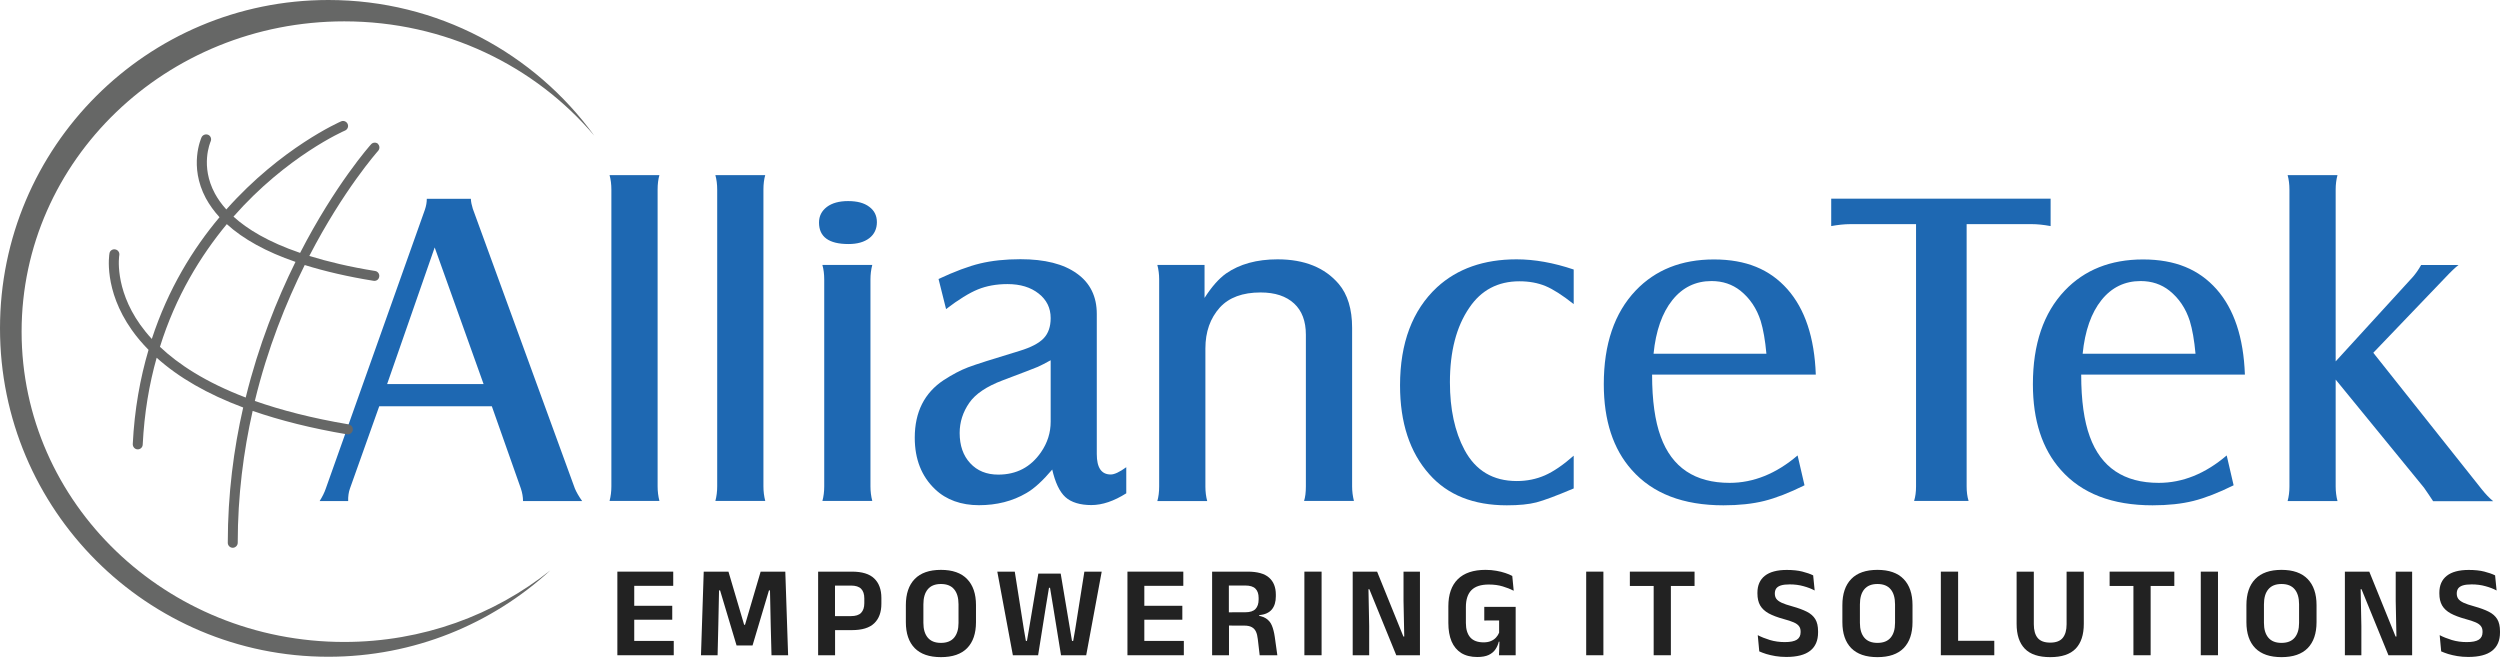 <svg xmlns="http://www.w3.org/2000/svg" width="400" height="106" viewBox="0 0 400 106" fill="none"><path d="M60.676 65.006L55.997 78.151C55.784 78.734 55.687 79.413 55.706 80.17H51.143C51.59 79.452 51.92 78.792 52.133 78.151L67.977 33.571C68.191 32.95 68.288 32.367 68.288 31.804H75.336C75.355 32.309 75.472 32.833 75.647 33.396L91.976 78.151C92.209 78.714 92.597 79.394 93.141 80.17H83.685C83.685 79.53 83.568 78.85 83.335 78.151L78.695 65.006H60.657H60.676ZM61.919 61.453H77.375L69.55 39.59L61.939 61.453H61.919Z" fill="#1E68B2"></path><path d="M105.509 27.998C105.315 28.678 105.218 29.455 105.218 30.328V77.821C105.218 78.617 105.315 79.413 105.509 80.151H97.529C97.723 79.413 97.82 78.636 97.82 77.821V30.348C97.82 29.494 97.723 28.717 97.529 28.018H105.509V27.998Z" fill="#1E68B2"></path><path d="M122.44 27.998C122.246 28.678 122.149 29.455 122.149 30.328V77.821C122.149 78.617 122.246 79.413 122.44 80.151H114.46C114.654 79.413 114.751 78.636 114.751 77.821V30.348C114.751 29.494 114.654 28.717 114.46 28.018H122.44V27.998Z" fill="#1E68B2"></path><path d="M135.701 32.173C137.138 32.173 138.264 32.464 139.08 33.086C139.895 33.687 140.303 34.503 140.303 35.551C140.303 36.6 139.895 37.493 139.08 38.114C138.264 38.736 137.158 39.046 135.76 39.046C132.614 39.046 131.041 37.901 131.041 35.61C131.041 34.561 131.469 33.746 132.303 33.105C133.138 32.484 134.265 32.173 135.682 32.173H135.701ZM131.585 42.386H139.565C139.371 43.124 139.274 43.9 139.274 44.716V77.821C139.274 78.617 139.371 79.413 139.565 80.151H131.585C131.779 79.432 131.876 78.656 131.876 77.821V44.735C131.876 43.862 131.779 43.085 131.585 42.405V42.386Z" fill="#1E68B2"></path><path d="M168.379 75.103C166.865 76.889 165.486 78.17 164.224 78.889C162.011 80.19 159.467 80.831 156.632 80.831C153.798 80.831 151.39 79.976 149.623 78.287C147.448 76.229 146.361 73.472 146.361 70.035C146.361 65.919 147.914 62.851 151.002 60.812C152.38 59.919 153.662 59.239 154.885 58.773C156.108 58.307 158.865 57.434 163.156 56.133C164.943 55.589 166.224 54.929 166.981 54.133C167.739 53.337 168.107 52.269 168.107 50.89C168.107 49.279 167.467 47.978 166.185 46.968C164.904 45.959 163.253 45.454 161.195 45.454C159.428 45.454 157.836 45.745 156.458 46.308C155.079 46.871 153.37 47.92 151.371 49.454L150.167 44.638C152.749 43.434 154.963 42.6 156.827 42.153C158.69 41.706 160.846 41.473 163.273 41.473C167.175 41.473 170.185 42.231 172.301 43.765C174.437 45.279 175.486 47.454 175.486 50.23V72.656C175.486 74.831 176.223 75.918 177.719 75.918C178.301 75.918 179.136 75.53 180.204 74.753V78.928C178.243 80.17 176.379 80.811 174.612 80.811C172.845 80.811 171.389 80.384 170.457 79.53C169.525 78.675 168.826 77.2 168.34 75.064L168.379 75.103ZM168.127 57.628C167.175 58.152 166.496 58.502 166.049 58.696C165.603 58.89 163.739 59.608 160.438 60.851C157.856 61.822 156.069 63.026 155.079 64.462C154.069 65.919 153.545 67.53 153.545 69.278C153.545 71.278 154.108 72.909 155.234 74.112C156.361 75.336 157.856 75.938 159.72 75.938C162.632 75.938 164.904 74.753 166.554 72.365C167.603 70.85 168.107 69.219 168.107 67.472V57.628H168.127Z" fill="#1E68B2"></path><path d="M185.174 42.386H192.727V47.667C193.853 45.9 194.999 44.599 196.164 43.764C198.339 42.25 201.096 41.493 204.416 41.493C208.707 41.493 211.969 42.813 214.202 45.434C215.619 47.104 216.338 49.453 216.338 52.444V77.821C216.338 78.597 216.435 79.374 216.629 80.151H208.649C208.843 79.568 208.94 78.772 208.94 77.821V53.55C208.94 51.395 208.319 49.725 207.057 48.56C205.795 47.395 204.028 46.794 201.698 46.794C198.824 46.794 196.649 47.59 195.174 49.201C193.64 50.91 192.863 53.084 192.863 55.764V77.84C192.863 78.675 192.96 79.452 193.154 80.17H185.174C185.368 79.491 185.466 78.714 185.466 77.84V44.697C185.466 43.9 185.368 43.124 185.174 42.386Z" fill="#1E68B2"></path><path d="M251.792 78.151C248.996 79.335 247.016 80.073 245.812 80.384C244.608 80.695 243.035 80.85 241.094 80.85C235.754 80.85 231.618 79.199 228.687 75.879C225.561 72.365 224.007 67.627 224.007 61.666C224.007 54.871 225.988 49.628 229.929 45.959C233.172 42.988 237.405 41.493 242.647 41.493C245.521 41.493 248.569 42.036 251.792 43.124V48.657C250.006 47.24 248.491 46.269 247.268 45.764C246.045 45.26 244.666 45.007 243.113 45.007C239.657 45.007 236.977 46.425 235.075 49.259C233.016 52.269 231.987 56.23 231.987 61.162C231.987 65.453 232.764 69.064 234.317 71.977C236.104 75.316 238.9 76.966 242.686 76.966C244.317 76.966 245.812 76.656 247.19 76.054C248.55 75.452 250.103 74.404 251.792 72.909V78.112V78.151Z" fill="#1E68B2"></path><path d="M288.722 77.646C286.295 78.85 284.14 79.685 282.276 80.151C280.412 80.617 278.237 80.85 275.752 80.85C269.306 80.85 264.413 78.966 261.073 75.18C258.102 71.841 256.607 67.278 256.607 61.472C256.607 55.046 258.316 50.056 261.714 46.483C264.859 43.182 269.034 41.512 274.218 41.512C279.402 41.512 283.169 43.105 285.984 46.269C288.8 49.454 290.314 53.997 290.528 59.938H264.335C264.335 64.074 264.801 67.375 265.714 69.86C267.5 74.792 271.189 77.258 276.742 77.258C280.548 77.258 284.179 75.802 287.615 72.87L288.722 77.646ZM264.549 56.599H282.625C282.431 54.444 282.12 52.696 281.713 51.356C281.072 49.356 279.985 47.726 278.451 46.502C277.169 45.493 275.635 44.968 273.849 44.968C271.305 44.968 269.209 45.978 267.578 48.017C265.947 50.056 264.937 52.91 264.568 56.599H264.549Z" fill="#1E68B2"></path><path d="M293.013 31.785H328.098V36.173C326.933 35.959 325.943 35.862 325.089 35.862H314.662V77.821C314.662 78.675 314.759 79.452 314.973 80.151H306.255C306.469 79.471 306.566 78.695 306.566 77.821V35.862H296.081C295.091 35.862 294.061 35.979 292.994 36.173V31.785H293.013Z" fill="#1E68B2"></path><path d="M357.378 77.646C354.951 78.85 352.796 79.685 350.932 80.151C349.068 80.617 346.893 80.85 344.408 80.85C337.962 80.85 333.069 78.966 329.729 75.18C326.759 71.841 325.264 67.278 325.264 61.472C325.264 55.046 326.972 50.056 330.37 46.483C333.516 43.182 337.69 41.512 342.874 41.512C348.058 41.512 351.825 43.105 354.641 46.269C357.456 49.454 358.97 53.997 359.184 59.938H332.991C332.991 64.074 333.457 67.375 334.37 69.86C336.156 74.792 339.845 77.258 345.398 77.258C349.204 77.258 352.835 75.802 356.272 72.87L357.378 77.646ZM333.205 56.599H351.282C351.087 54.444 350.777 52.696 350.369 51.356C349.728 49.356 348.641 47.726 347.107 46.502C345.826 45.493 344.292 44.968 342.505 44.968C339.962 44.968 337.865 45.978 336.234 48.017C334.603 50.056 333.593 52.91 333.224 56.599H333.205Z" fill="#1E68B2"></path><path d="M373.707 60.715V77.84C373.707 78.636 373.805 79.433 373.999 80.17H366.019C366.213 79.452 366.31 78.675 366.31 77.84V30.348C366.31 29.494 366.213 28.717 366.019 28.018H373.999C373.805 28.717 373.707 29.513 373.707 30.348V57.822L386.076 44.289C386.522 43.765 386.969 43.143 387.377 42.405H393.357C392.891 42.755 392.172 43.434 391.24 44.425L379.727 56.444L397.065 78.267C397.687 79.044 398.289 79.685 398.91 80.19H389.299C388.794 79.433 388.328 78.714 387.843 78.034L373.707 60.734V60.715Z" fill="#1E68B2"></path><path d="M95.082 21.707C85.529 8.543 70.035 0 52.541 0C23.513 0 0 23.513 0 52.541C0 81.568 23.513 105.081 52.541 105.081C66.229 105.081 78.714 99.839 88.053 91.257C79.102 98.402 67.608 102.713 55.065 102.713C26.562 102.713 3.456 80.5 3.456 53.065C3.456 25.63 26.581 3.417 55.084 3.417C71.219 3.417 85.626 10.543 95.082 21.707Z" fill="#666766"></path><path d="M60.502 23.028C60.171 22.736 59.667 22.756 59.375 23.086C59.259 23.203 53.648 29.513 48.017 40.464C42.91 38.716 39.551 36.658 37.357 34.658C45.881 24.969 55.045 20.95 55.201 20.892C55.608 20.717 55.803 20.251 55.628 19.843C55.453 19.436 54.987 19.242 54.58 19.416C54.405 19.494 45.007 23.61 36.212 33.513C35.416 32.639 34.833 31.785 34.386 30.969C31.998 26.542 33.649 22.775 33.707 22.62C33.882 22.212 33.707 21.746 33.319 21.572C32.911 21.397 32.445 21.572 32.251 21.96C32.173 22.154 30.192 26.561 32.93 31.707C33.513 32.775 34.251 33.804 35.124 34.755C30.892 39.784 26.911 46.211 24.29 54.23C23.572 53.453 22.95 52.677 22.426 51.939C18.251 46.056 19.067 40.891 19.086 40.833C19.164 40.386 18.873 39.978 18.426 39.901C17.999 39.823 17.572 40.114 17.514 40.541C17.475 40.774 16.543 46.366 21.086 52.793C21.863 53.9 22.756 54.948 23.766 55.977C22.426 60.521 21.513 65.53 21.241 71.064C21.241 71.51 21.572 71.879 21.999 71.899C22.445 71.918 22.814 71.588 22.834 71.142C23.086 66.055 23.882 61.433 25.067 57.239C28.581 60.404 33.202 63.064 38.91 65.2C37.396 71.821 36.445 79.064 36.445 86.849C36.445 87.296 36.813 87.645 37.241 87.645C37.668 87.645 38.037 87.277 38.037 86.849C38.037 79.277 38.969 72.21 40.425 65.744C44.852 67.278 49.881 68.54 55.511 69.491C55.939 69.569 56.366 69.258 56.443 68.831C56.521 68.404 56.21 67.977 55.783 67.899C49.881 66.909 44.929 65.608 40.774 64.152C42.813 55.725 45.764 48.424 48.755 42.405C51.997 43.415 55.667 44.269 59.764 44.929C60.21 45.007 60.618 44.716 60.676 44.269C60.754 43.842 60.443 43.415 60.016 43.357C55.919 42.697 52.444 41.862 49.492 40.949C54.968 30.367 60.385 24.27 60.502 24.134C60.793 23.804 60.773 23.3 60.443 23.008L60.502 23.028ZM39.318 63.608C32.852 61.142 28.503 58.249 25.591 55.492C28.115 47.395 32.095 40.93 36.289 35.862C38.91 38.25 42.58 40.289 47.279 41.901C44.308 47.92 41.376 55.22 39.318 63.589V63.608Z" fill="#666766"></path><path d="M98.778 104.839V91.462H101.478V104.839H98.778ZM99.584 104.839V102.547H107.8V104.839H99.584ZM100.348 99.155V96.926H107.56V99.155H100.348ZM99.573 93.733V91.462H107.717V93.733H99.573Z" fill="#222222"></path><path d="M112.157 104.839L112.596 91.462H116.553L119.065 99.972H119.201L121.703 91.462H125.649L126.099 104.839H123.44L123.315 100.024L123.199 94.466H123.032L120.405 103.279H117.851L115.213 94.466H115.046L114.931 100.034L114.815 104.839H112.157Z" fill="#222222"></path><path d="M132.732 100.819V98.579H136.144C136.898 98.579 137.442 98.405 137.777 98.056C138.119 97.7 138.29 97.187 138.29 96.517V95.754C138.29 95.07 138.122 94.557 137.787 94.215C137.452 93.866 136.908 93.692 136.154 93.692H132.732V91.462H136.311C137.937 91.462 139.127 91.828 139.881 92.561C140.641 93.294 141.021 94.333 141.021 95.68V96.601C141.021 97.948 140.641 98.988 139.881 99.72C139.127 100.453 137.937 100.819 136.311 100.819H132.732ZM130.9 104.839V91.462H133.6V99.218L133.611 100.464V104.839H130.9Z" fill="#222222"></path><path d="M150.548 105.142C148.698 105.142 147.299 104.661 146.35 103.698C145.408 102.728 144.937 101.343 144.937 99.543V96.821C144.937 95.014 145.408 93.622 146.35 92.645C147.299 91.668 148.698 91.179 150.548 91.179C152.397 91.179 153.792 91.668 154.734 92.645C155.683 93.622 156.158 95.014 156.158 96.821V99.543C156.158 101.343 155.687 102.728 154.745 103.698C153.803 104.661 152.404 105.142 150.548 105.142ZM150.548 102.861C151.49 102.861 152.194 102.581 152.662 102.023C153.129 101.465 153.363 100.68 153.363 99.668V96.695C153.363 95.649 153.129 94.846 152.662 94.288C152.194 93.723 151.49 93.44 150.548 93.44C149.613 93.44 148.911 93.723 148.444 94.288C147.976 94.846 147.742 95.649 147.742 96.695V99.668C147.742 100.68 147.976 101.465 148.444 102.023C148.911 102.581 149.613 102.861 150.548 102.861Z" fill="#222222"></path><path d="M162.059 104.839L159.568 91.462H162.363L163.818 100.683L164.142 102.547H164.31L164.634 100.683L166.131 91.776H169.711L171.207 100.683L171.521 102.547H171.71L172.034 100.694L173.5 91.462H176.273L173.793 104.839H169.763L168.517 97.146L168.004 94.047H167.837L167.324 97.146L166.099 104.839H162.059Z" fill="#222222"></path><path d="M180.392 104.839V91.462H183.092V104.839H180.392ZM181.198 104.839V102.547H189.414V104.839H181.198ZM181.962 99.155V96.926H189.173V99.155H181.962ZM181.187 93.733V91.462H189.33V93.733H181.187Z" fill="#222222"></path><path d="M201.548 104.839L201.244 102.233C201.195 101.765 201.098 101.374 200.951 101.06C200.805 100.746 200.585 100.509 200.292 100.348C199.999 100.181 199.594 100.097 199.077 100.097L195.843 100.087V97.972L199.245 97.962C200.006 97.962 200.55 97.787 200.878 97.439C201.213 97.083 201.38 96.577 201.38 95.921V95.67C201.38 95.021 201.213 94.529 200.878 94.194C200.55 93.852 199.999 93.681 199.224 93.681H195.812V91.462H199.611C201.181 91.462 202.326 91.779 203.044 92.415C203.77 93.049 204.133 93.953 204.133 95.125V95.418C204.133 96.298 203.92 96.996 203.495 97.512C203.069 98.028 202.392 98.335 201.464 98.433V98.81L200.7 98.433C201.495 98.489 202.109 98.656 202.542 98.935C202.982 99.215 203.303 99.602 203.505 100.097C203.707 100.586 203.861 101.193 203.966 101.919L204.374 104.839H201.548ZM193.938 104.839V91.462H196.618V98.726L196.639 99.741V104.839H193.938Z" fill="#222222"></path><path d="M211.454 104.839H208.701V91.462H211.454V104.839Z" fill="#222222"></path><path d="M220.336 91.462L224.543 101.845H224.68L224.564 96.141V91.462H227.192V104.839H223.403L219.09 94.267H218.954L219.069 100.15V104.839H216.432V91.462H220.336Z" fill="#222222"></path><path d="M236.363 105.121C235.344 105.121 234.489 104.909 233.798 104.483C233.115 104.05 232.598 103.429 232.249 102.62C231.907 101.803 231.736 100.819 231.736 99.668V97.01C231.736 95.118 232.239 93.674 233.244 92.676C234.255 91.678 235.735 91.179 237.682 91.179C238.31 91.179 238.885 91.228 239.409 91.326C239.939 91.417 240.417 91.535 240.843 91.682C241.275 91.821 241.649 91.978 241.963 92.153L242.193 94.518C241.684 94.253 241.101 94.023 240.445 93.828C239.789 93.625 239.042 93.524 238.205 93.524C236.949 93.524 236.024 93.824 235.431 94.424C234.838 95.024 234.542 95.928 234.542 97.135V99.679C234.542 100.669 234.772 101.434 235.232 101.971C235.7 102.508 236.415 102.777 237.378 102.777C237.832 102.777 238.222 102.707 238.55 102.567C238.878 102.428 239.151 102.24 239.367 102.002C239.583 101.765 239.747 101.507 239.859 101.228V98.422L240.236 99.27L237.483 99.281V97.104H242.507V102.672L239.806 102.662C239.695 103.122 239.513 103.537 239.262 103.907C239.011 104.277 238.652 104.574 238.184 104.797C237.717 105.013 237.109 105.121 236.363 105.121ZM239.932 102.086H242.507V104.839H239.838L239.932 102.086Z" fill="#222222"></path><path d="M256.543 104.839H253.79V91.462H256.543V104.839Z" fill="#222222"></path><path d="M264.587 104.839V91.975H267.34V104.839H264.587ZM260.777 93.754V91.462H271.129V93.754H260.777Z" fill="#222222"></path><path d="M285.815 105.111C285.194 105.111 284.611 105.066 284.067 104.975C283.53 104.884 283.041 104.773 282.602 104.64C282.169 104.5 281.796 104.361 281.482 104.221L281.241 101.625C281.785 101.912 282.431 102.17 283.177 102.4C283.924 102.623 284.719 102.735 285.564 102.735C286.457 102.735 287.102 102.606 287.5 102.348C287.898 102.089 288.097 101.692 288.097 101.154V101.039C288.097 100.69 288.01 100.404 287.835 100.181C287.668 99.951 287.385 99.748 286.987 99.574C286.59 99.4 286.049 99.222 285.365 99.04C284.402 98.775 283.61 98.475 282.989 98.14C282.375 97.798 281.921 97.376 281.628 96.873C281.335 96.364 281.189 95.725 281.189 94.958V94.832C281.189 93.66 281.583 92.76 282.371 92.132C283.167 91.504 284.339 91.19 285.888 91.19C286.851 91.19 287.678 91.277 288.369 91.451C289.06 91.626 289.639 91.828 290.106 92.059L290.347 94.477C289.824 94.197 289.224 93.967 288.547 93.786C287.877 93.597 287.144 93.503 286.349 93.503C285.756 93.503 285.285 93.559 284.936 93.671C284.594 93.782 284.346 93.946 284.193 94.162C284.046 94.379 283.973 94.641 283.973 94.948V94.979C283.973 95.293 284.05 95.565 284.203 95.795C284.364 96.026 284.646 96.238 285.051 96.434C285.456 96.622 286.031 96.818 286.778 97.02C287.727 97.285 288.501 97.571 289.102 97.878C289.709 98.185 290.159 98.583 290.452 99.072C290.745 99.56 290.891 100.205 290.891 101.008V101.196C290.891 102.487 290.469 103.464 289.625 104.127C288.788 104.783 287.518 105.111 285.815 105.111Z" fill="#222222"></path><path d="M300.391 105.142C298.542 105.142 297.142 104.661 296.193 103.698C295.251 102.728 294.78 101.343 294.78 99.543V96.821C294.78 95.014 295.251 93.622 296.193 92.645C297.142 91.668 298.542 91.179 300.391 91.179C302.24 91.179 303.635 91.668 304.578 92.645C305.527 93.622 306.001 95.014 306.001 96.821V99.543C306.001 101.343 305.53 102.728 304.588 103.698C303.646 104.661 302.247 105.142 300.391 105.142ZM300.391 102.861C301.333 102.861 302.038 102.581 302.505 102.023C302.973 101.465 303.206 100.68 303.206 99.668V96.695C303.206 95.649 302.973 94.846 302.505 94.288C302.038 93.723 301.333 93.44 300.391 93.44C299.456 93.44 298.754 93.723 298.287 94.288C297.819 94.846 297.586 95.649 297.586 96.695V99.668C297.586 100.68 297.819 101.465 298.287 102.023C298.754 102.581 299.456 102.861 300.391 102.861Z" fill="#222222"></path><path d="M313.298 104.839H310.535V91.462H313.298V104.839ZM312.084 102.526H319.086V104.839H312.084V102.526Z" fill="#222222"></path><path d="M328.038 105.142C326.196 105.142 324.839 104.692 323.967 103.792C323.094 102.885 322.658 101.563 322.658 99.825V91.462H325.411V99.888C325.411 100.844 325.617 101.573 326.029 102.076C326.447 102.571 327.117 102.819 328.038 102.819C328.952 102.819 329.615 102.571 330.027 102.076C330.446 101.573 330.655 100.844 330.655 99.888V91.462H333.408V99.825C333.408 101.563 332.972 102.885 332.099 103.792C331.227 104.692 329.874 105.142 328.038 105.142Z" fill="#222222"></path><path d="M341.349 104.839V91.975H344.102V104.839H341.349ZM337.539 93.754V91.462H347.891V93.754H337.539Z" fill="#222222"></path><path d="M354.878 104.839H352.125V91.462H354.878V104.839Z" fill="#222222"></path><path d="M365.037 105.142C363.187 105.142 361.788 104.661 360.839 103.698C359.897 102.728 359.426 101.343 359.426 99.543V96.821C359.426 95.014 359.897 93.622 360.839 92.645C361.788 91.668 363.187 91.179 365.037 91.179C366.886 91.179 368.281 91.668 369.223 92.645C370.172 93.622 370.647 95.014 370.647 96.821V99.543C370.647 101.343 370.176 102.728 369.234 103.698C368.292 104.661 366.893 105.142 365.037 105.142ZM365.037 102.861C365.979 102.861 366.683 102.581 367.151 102.023C367.618 101.465 367.852 100.68 367.852 99.668V96.695C367.852 95.649 367.618 94.846 367.151 94.288C366.683 93.723 365.979 93.44 365.037 93.44C364.102 93.44 363.4 93.723 362.933 94.288C362.465 94.846 362.232 95.649 362.232 96.695V99.668C362.232 100.68 362.465 101.465 362.933 102.023C363.4 102.581 364.102 102.861 365.037 102.861Z" fill="#222222"></path><path d="M379.085 91.462L383.293 101.845H383.429L383.314 96.141V91.462H385.941V104.839H382.152L377.839 94.267H377.703L377.818 100.15V104.839H375.181V91.462H379.085Z" fill="#222222"></path><path d="M394.924 105.111C394.302 105.111 393.72 105.066 393.176 104.975C392.638 104.884 392.15 104.773 391.71 104.64C391.277 104.5 390.904 104.361 390.59 104.221L390.349 101.625C390.894 101.912 391.539 102.17 392.286 102.4C393.032 102.623 393.828 102.735 394.672 102.735C395.565 102.735 396.211 102.606 396.609 102.348C397.006 102.089 397.205 101.692 397.205 101.154V101.039C397.205 100.69 397.118 100.404 396.944 100.181C396.776 99.951 396.494 99.748 396.096 99.574C395.698 99.4 395.157 99.222 394.473 99.04C393.51 98.775 392.718 98.475 392.097 98.14C391.483 97.798 391.03 97.376 390.737 96.873C390.444 96.364 390.297 95.725 390.297 94.958V94.832C390.297 93.66 390.691 92.76 391.48 92.132C392.275 91.504 393.448 91.19 394.997 91.19C395.96 91.19 396.787 91.277 397.477 91.451C398.168 91.626 398.747 91.828 399.215 92.059L399.456 94.477C398.932 94.197 398.332 93.967 397.655 93.786C396.986 93.597 396.253 93.503 395.457 93.503C394.864 93.503 394.393 93.559 394.044 93.671C393.702 93.782 393.455 93.946 393.301 94.162C393.155 94.379 393.081 94.641 393.081 94.948V94.979C393.081 95.293 393.158 95.565 393.312 95.795C393.472 96.026 393.755 96.238 394.159 96.434C394.564 96.622 395.14 96.818 395.886 97.02C396.835 97.285 397.61 97.571 398.21 97.878C398.817 98.185 399.267 98.583 399.56 99.072C399.853 99.56 400 100.205 400 101.008V101.196C400 102.487 399.578 103.464 398.733 104.127C397.896 104.783 396.626 105.111 394.924 105.111Z" fill="#222222"></path></svg>